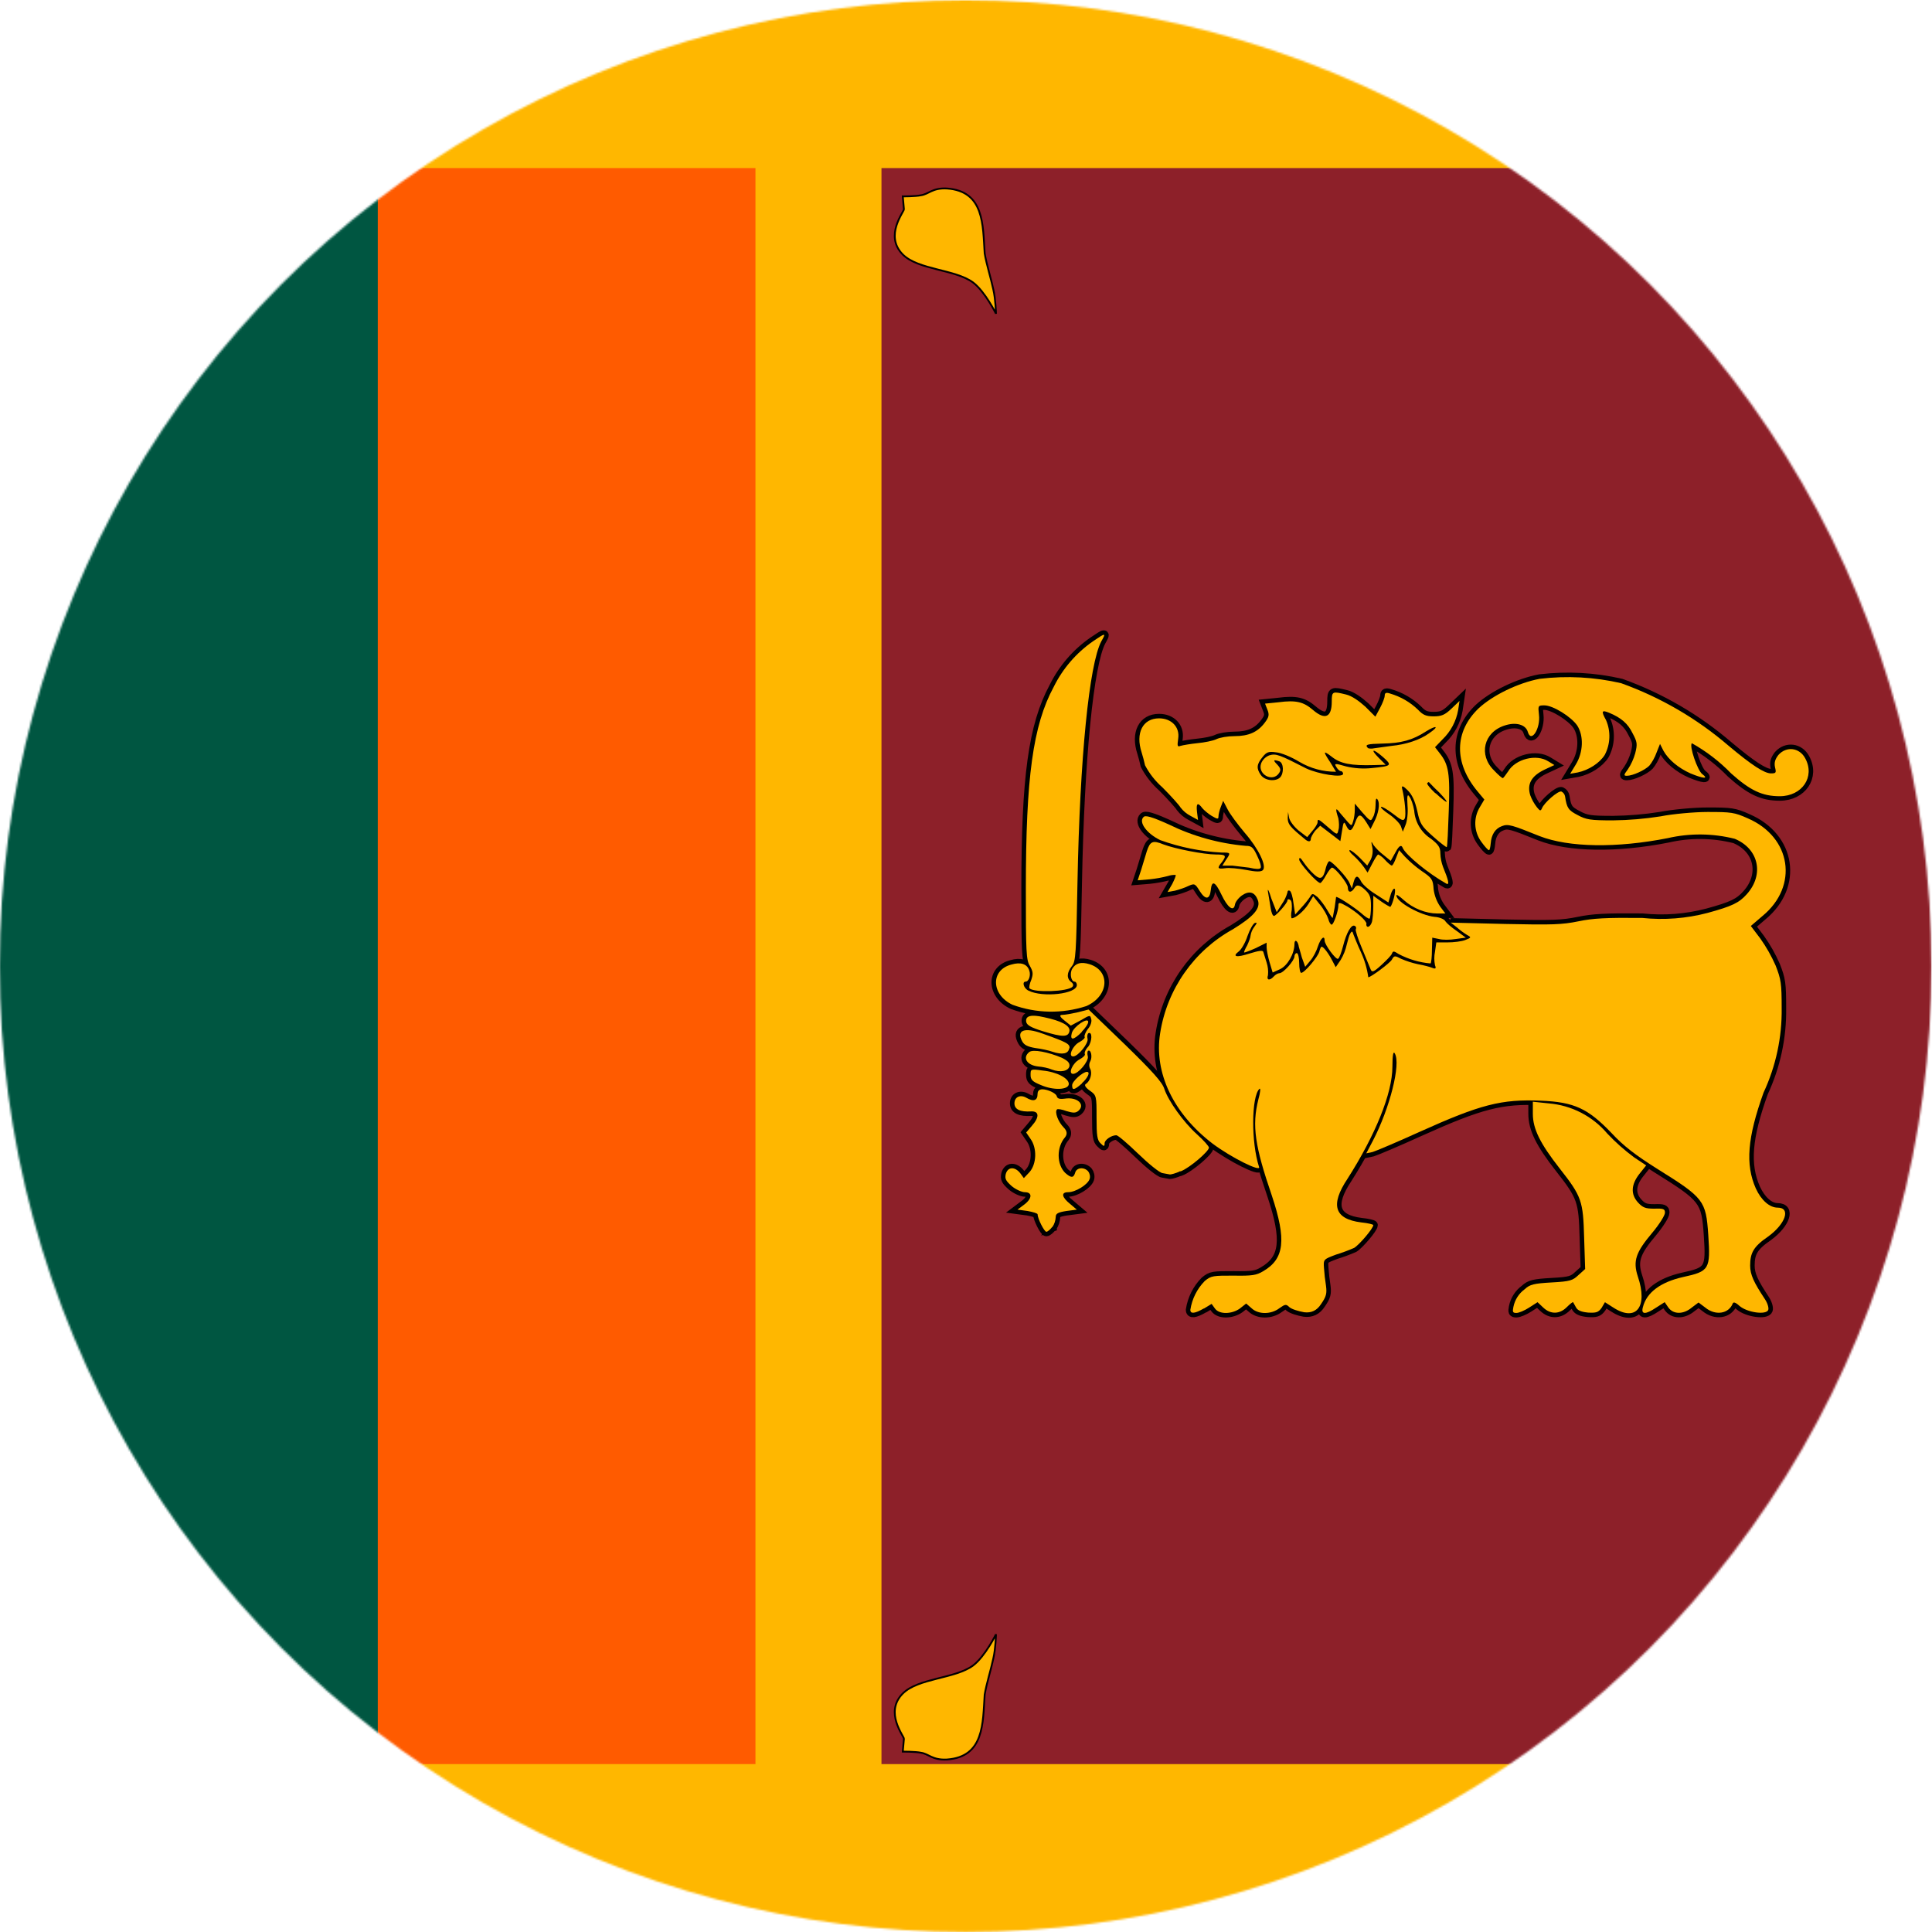 <?xml version="1.0" encoding="UTF-8" standalone="no"?>
<svg
   id="Layer_1"
   data-name="Layer 1"
   viewBox="0 0 960 960"
   version="1.1"
   sodipodi:docname="lk.svg"
   inkscape:version="1.4 (86a8ad7, 2024-10-11)"
   xmlns:inkscape="http://www.inkscape.org/namespaces/inkscape"
   xmlns:sodipodi="http://sodipodi.sourceforge.net/DTD/sodipodi-0.dtd"
   xmlns="http://www.w3.org/2000/svg"
   xmlns:svg="http://www.w3.org/2000/svg">
  <sodipodi:namedview
     id="namedview17"
     pagecolor="#ffffff"
     bordercolor="#666666"
     borderopacity="1.0"
     inkscape:showpageshadow="2"
     inkscape:pageopacity="0.0"
     inkscape:pagecheckerboard="0"
     inkscape:deskcolor="#d1d1d1"
     inkscape:zoom="0.42447917"
     inkscape:cx="659.6319"
     inkscape:cy="611.33742"
     inkscape:window-width="1920"
     inkscape:window-height="1017"
     inkscape:window-x="-8"
     inkscape:window-y="-8"
     inkscape:window-maximized="1"
     inkscape:current-layer="Layer_1" />
  <defs
     id="defs1">
    <style
       id="style1">
      .cls-1 {
        fill: #005641;
      }

      .cls-1, .cls-2, .cls-3, .cls-4, .cls-5, .cls-6 {
        stroke-width: 0px;
      }

      .cls-2, .cls-7 {
        fill: #000001;
      }

      .cls-3 {
        fill: #ff5b00;
      }

      .cls-4 {
        fill: #fff;
      }

      .cls-7, .cls-8 {
        stroke-miterlimit: 3.2;
        stroke-width: 4.48px;
      }

      .cls-7, .cls-8, .cls-9 {
        stroke: #000;
      }

      .cls-8, .cls-5, .cls-9 {
        fill: #ffb700;
      }

      .cls-10 {
        mask: url(#mask);
      }

      .cls-9 {
        stroke-width: .9px;
      }

      .cls-6 {
        fill: #8d2029;
      }
    </style>
    <mask
       id="mask"
       x="-.14"
       y=".09"
       width="959.91"
       height="959.91"
       maskUnits="userSpaceOnUse">
      <g
         id="a">
        <circle
           class="cls-4"
           cx="479.81"
           cy="480.04"
           r="479.96"
           id="circle1" />
      </g>
    </mask>
  </defs>
  <g
     class="cls-10"
     mask="url(#mask)"
     id="g4">
    <g
       id="g3">
      <path
         class="cls-3"
         d="M152.47,51.08h253.48v855.86h-253.48V51.08Z"
         id="path1" />
      <path
         class="cls-1"
         d="M-.14,83.52l187.86-41.25v868.05L-.14,876.57V83.52Z"
         id="path2" />
      <polygon
         class="cls-6"
         points="959.77 83.52 959.77 876.57 409.69 910.32 409.69 49.77 959.77 83.52"
         id="polygon2" />
      <path
         class="cls-5"
         d="M-.14.09v83.43h375.53v793.05H-.14v83.43h959.91v-83.43H438V83.52h521.76V.09H-.14Z"
         id="path3" />
    </g>
  </g>
  <path
     id="lk-a"
     class="cls-9"
     d="M494.9,812.06s-5.44,11.06-11.44,15.56c-9,6.56-27.19,6.19-34.87,13.87-9.37,9.37.75,21.37.56,22.5l-.56,6.37s6.37,0,9,.56c3.94.56,5.62,3.75,12.94,3.37,18.56-1.31,17.81-18,18.75-32.25.94-5.62,3.19-12.56,4.31-18,1.12-4.69,1.31-12,1.31-12h0Z" />
  <path
     id="lk-a-2"
     data-name="lk-a"
     class="cls-9"
     d="M494.9,155.89s-5.44-11.06-11.44-15.56c-9-6.56-27.19-6.19-34.87-13.87-9.37-9.37.75-21.37.56-22.5l-.56-6.37s6.37,0,9-.56c3.94-.56,5.62-3.75,12.94-3.37,18.56,1.31,17.81,18,18.75,32.25.94,5.62,3.19,12.56,4.31,18,1.12,4.69,1.31,12,1.31,12h0Z" />
  <g
     id="g17">
    <g
       id="lk-b">
      <path
         class="cls-8"
         d="M598.22,650.22l3.83-2.33,1.67,2.33c2.17,3,8.33,2.83,12.33,0l3.17-2.5,2.67,2.33c3.33,3.17,9.66,3.17,13.83,0,2.83-2,3.33-2.17,5-.5,1.17,1,4.5,2,7.33,2.5q5.33.67,8.33-4c2.67-3.83,3-5.33,2.5-9.16-.47-2.93-.8-5.87-1-8.83-.33-4.33-.17-4.33,6-6.66,3.06-.94,6.06-2.05,9-3.33,2.5-1.5,9.5-9.66,9.5-11.33,0-.33-2.67-1-6-1.33-13.33-1.67-15.49-8.66-6.83-21.66,13.83-21.66,22.33-42.48,22.33-55.65,0-6,.5-8,1.17-6.66,3.17,5.16-2.5,27.32-10.83,43.32l-3.33,6.33,3.17-.67c1.67-.5,12.33-5,23.32-10,30.32-13.66,40.65-16.33,60.31-15.49,16.49.67,23.32,3.83,34.99,15.99,6.16,6.66,12.16,11.16,22.99,17.99,22.99,14.33,23.99,15.66,25.16,32.65,1.17,17.16.5,18.16-12.5,20.99-11.16,2.5-18.16,7.66-19.99,14.99-1,3.67,1.17,3.83,6.66.17l4.17-2.67,1.83,2.67c2.5,3.5,7.5,3.5,11.66,0l3.33-2.5,3.33,2.5c5,4.17,11.66,3.17,13.66-2,.33-.83,1.33-.67,3.33,1.17,3.83,3.33,13.33,4.66,14.33,2,.33-1-.33-3.33-1.67-5.33-5.5-8.33-7.33-12.16-7.33-16.66,0-6.33,1.67-9.5,9-14.49,8.66-6.33,11.33-14.33,4.66-14.33-4,0-8.16-3.67-10.83-9.5-5.33-12-4.17-25.32,3.83-47.65,6.13-13.14,9.21-27.49,9-41.98,0-12.33-.33-14.33-3-21.16-2.09-4.75-4.65-9.27-7.66-13.5l-4.66-6.16,5.83-5c17.99-14.83,14.33-39.15-7.33-48.48-6.66-3-8.33-3.17-19.99-3.17-6.66,0-17.49,1-23.32,2.17-7.83,1.24-15.73,1.91-23.66,2-11.33,0-13.33-.33-17.66-2.67-4.5-2.33-5.33-3.5-6.16-9.16-.16-1.08-.85-2.02-1.83-2.5-1.67-.5-8.66,5.66-9.66,8.33-.67,1.5-1,1.33-2.5-.5-1.41-1.82-2.54-3.84-3.33-6-1.67-5.5.5-9.5,7-12.66l5-2.33-3-1.83c-6-3.83-16.33-1.17-19.99,5-1.17,1.67-2.33,3.33-2.67,3.33s-2.33-1.67-4.33-3.83c-7.83-7.66-5.16-18.99,5.33-22.33,5.5-1.83,10.5-.5,11.5,3.33,1.67,5.5,6.33-1.83,5.5-8.66-.5-4.5-.5-4.66,2.67-4.66,4.33,0,13.33,5.66,16.33,10,3.33,5.16,3,13.33-.67,19.33l-2.83,4.66,3.83-.67c5.33-1.17,10.66-4.5,13.33-8.66,2.85-5.37,3.09-11.75.67-17.33-2.5-4.5-2.17-5.16,1.5-3.67,6,2.5,9.33,5.33,11.66,10.16,2.33,4.33,2.5,5.33,1.33,10-.8,2.84-2.03,5.54-3.67,8-2,2.67-2.17,3.17-.5,3.17,3,0,9-2.83,11.16-5,1.17-1.33,2.83-4.17,3.67-6.66l1.67-4.17,1.67,3.33c2.5,4.5,7.5,8.66,13.5,11.33,6.5,2.67,9.16,2.83,5.83.33-2.33-1.67-6.66-14.16-5.16-15.33,7.19,4.03,13.76,9.08,19.49,14.99,9.5,8.5,15.49,11.33,24.16,11.33,11.16,0,17.66-9.66,12.66-18.83-2.83-5.33-9.33-6.16-13.33-1.67-1.67,2.17-2.17,3.83-1.67,6.16.67,2.67.5,3-2,3-3.33,0-9.66-4.17-20.99-13.66-15.77-13.57-33.9-24.13-53.48-31.16-13.27-3.07-26.97-3.8-40.49-2.17-10.66,2-23.32,8.16-30.32,14.66-12.16,11.66-12.33,27.16-.5,41.32l3.33,4-2.17,3.67c-3.33,5.37-3.07,12.23.67,17.33,1.67,2.33,3.33,4.17,3.83,4.17.33,0,.67-1.5.83-3.33.33-4.5,2.33-7.5,5.66-8.66,3-1.17,5-.5,18.66,5,14.49,5.66,38.32,6,63.64,1,10.98-2.53,22.4-2.42,33.32.33,12,5,14.66,17.83,6,27.49-3.83,4.33-7.33,6-19.49,9.33-10.59,2.79-21.6,3.64-32.49,2.5-17.99-.17-24.49.17-31.66,1.67-8.16,1.67-13,1.83-36.32,1.33l-27.16-.67,3,2.33c1.61,1.43,3.33,2.71,5.16,3.83,2.17,1.17,2,1.33-1,2.5-1.67.67-5.66,1.17-8.83,1.17h-5.5l-.67,4.66c-.45,2.2-.45,4.47,0,6.66.67,1.67.33,2-1.33,1.33-1.17-.5-4.33-1.33-7.16-1.83-2.86-.61-5.65-1.51-8.33-2.67-3.17-1.67-3.5-1.67-4.66.5-1,1.67-10.33,8.66-11.66,8.66-.6-4.32-1.84-8.53-3.67-12.5-1.67-3.5-3.17-7.5-3.67-8.66-.5-1.83-.83-2-1.67-.5-.5.83-1.17,3.33-1.67,5.33-.58,2.7-1.6,5.29-3,7.66l-2.5,3.67-1.67-3.17c-1.67-3.33-4.33-7-5.33-7-.33,0-.83,1-1.17,2.5-.83,2.67-7.33,10.5-9,10.5-.5,0-1-2.17-1-5,0-2.5-.5-4.83-1.17-4.83s-1.17.83-1.17,1.67c0,2-5.5,8.33-7.5,8.33-.67,0-2,.67-2.83,1.67-2,2.17-3.67,1.83-2.83-.67.23-2.13,0-4.29-.67-6.33l-1.67-5.33c-.33-.83-2.33-.5-6.66.83-6.66,2.17-9,1.67-5.5-1,1.33-1,3.33-4.5,4.33-7.66,1.17-3.33,2.83-6.16,3.67-6.5,1.17-.33,1.17,0-.33,2-.96,1.27-1.59,2.76-1.83,4.33,0,.83-.83,3-1.67,4.83-1,1.67-1.67,3.33-1.5,3.5s2.83-.83,5.83-2.17l5.33-2.67v2.33c0,1.33.67,4.66,1.5,7.5l1.5,5,3.67-1.67c3.67-1.67,7.16-7.66,7.16-12.5,0-2.33,1.33-2,2,.5,0,.67,1,3.5,1.67,6.16l1.67,4.66,2.5-3c1.5-1.67,3.17-5,3.83-7.16,1.33-4,3.33-5.83,3.33-2.83,0,2,5.66,9.66,6.66,9,.67-.33,1.67-3.17,2.5-6.33,1.67-6.66,4.17-11,5.83-10,.67.33.83,1,.5,1.67-.33.33,1,4.66,3,9.33,1.45,3.5,2.89,7,4.33,10.5.67,1.67,1.33,1.67,5.5-2.17,2.5-2.33,5-4.83,5.16-5.66.5-1.33,1-1.17,3.33.33,4.91,2.59,10.29,4.18,15.83,4.66.33-.33.67-3.33.67-6.66l.17-6.16,3.33.67c1.67.5,5.5.5,8.33,0l5-.67-4.5-3.33c-2.5-1.67-5-3.83-5.66-4.83-.5-1-2.83-2-5.33-2.17-6.83-.67-18.99-7.33-18.99-10.66,0-.67,1.67.5,3.67,2.33,4.66,4.17,11,6.66,16.66,6.66h4l-2.5-3.33c-1.78-2.58-2.92-5.55-3.33-8.66-.33-5-.83-5.66-6-9.16-2.99-2.12-5.78-4.52-8.33-7.16l-2.83-3.17-1.5,3.83c-.83,2.17-1.67,3.83-2.17,3.83-.33,0-2-1.33-3.33-2.83-.94-1.09-2.07-1.99-3.33-2.67-.5,0-1.67,2-3,4.5l-2.33,4.5-1.67-2.5c-1.48-2.04-3.16-3.94-5-5.66-2-1.67-2.83-3-2.17-3s2.83,1.67,5,3.83l3.67,3.83,1.67-2.83c.96-1.96,1.25-4.19.83-6.33-.67-3-.5-3.17.5-1.17,1.44,1.88,3.12,3.56,5,5l3.67,3,2.5-4.5q2.5-4.66,3.5-1.83c1.67,3.5,12.5,12.5,21.66,17.66,1.67.83,1-1.83-1.67-8.33-.8-2.14-1.25-4.39-1.33-6.66,0-3-.83-4.33-4.66-7.33-4.83-3.09-7.92-8.28-8.33-13.99-.5-2.83-1.5-5.83-2.33-6.83-1-1.67-1.33-.67-1,4.33.33,3.5-.17,7.83-1,9.66l-1.33,3.33-1-2.83c-.67-1.5-3.33-4.17-5.83-5.83s-4.33-3.33-4-3.67,3,1.17,5.83,3.33c4.5,3.5,5.33,3.83,6,2.33.67-1.67,0-9.33-1.33-14.66q-.67-2.67,2.67.67c2.33,2.33,3.67,5.33,4.83,10.33,1.33,6.33,2,7.5,7.83,12.66,3.5,3.17,6.66,5.5,6.83,5.33.33-.33.67-8.33,1-17.99.67-18.49,0-22.99-4.5-28.66l-2.33-3,3.67-3.83c4.11-3.93,6.85-9.06,7.83-14.66l.67-4.5-4,3.83c-3.33,3.17-5,3.83-8.83,3.83s-5.33-.67-7.83-3.33c-3.89-3.75-8.64-6.49-13.83-8-2-.67-2.67-.33-2.67,1,0,1-1,3.67-2.33,6.16l-2.33,4.33-5-5c-3.17-2.83-6.66-5.33-9.5-6-6.83-1.67-7.16-1.67-7.16,3.5,0,7.83-3.33,9.33-9.33,4.17-4.66-4-8.33-5-17.16-3.83l-6.66.67,1.17,3c1,2.5.83,3.67-1.33,6.5-3.5,4.66-8,6.66-14.99,6.66-3.33,0-7.33.67-9,1.5s-6,1.67-9.5,2c-3.33.33-7.16,1-8.33,1.33-1.67.67-1.67,0-1.17-3.67.83-5.66-3.33-10-9.5-10-8.16,0-11.83,7.33-8.66,16.99.65,2.08,1.2,4.2,1.67,6.33,2.19,4.17,5.13,7.89,8.66,11,4.33,4.33,8.33,8.83,9,10,1.34,1.74,3.05,3.16,5,4.17l3.67,2-.5-4c-.5-4.33.33-5,2.67-1.83.83,1,3,2.83,4.66,3.83,2.83,1.67,3.33,1.67,3.33.33,0-1,.5-3.17,1.17-4.83l1.17-3,2.17,4.17c1.17,2.33,5,7.5,8.5,11.66,6.83,7.83,11.16,16.66,9,18.66-1,.83-3.33.83-8.33-.17-3.67-.67-8.33-1.17-10.33-.83-3.83.5-4.17,0-1.67-3,2.5-3.33,2-3.83-3-3.83-5.83,0-20.33-2.83-25.99-5-5.33-2.17-6.66-1.67-8.33,3.5l-2.83,9.33-1.67,5,6-.5c3.09-.32,6.16-.88,9.16-1.67,1.18-.39,2.42-.56,3.67-.5.33.17-.5,2.17-1.67,4.5l-2.33,4,3.67-.67c2-.5,5-1.5,6.66-2.33,3-1.33,3.33-1.33,5.66,2.5,2.83,4.5,5,4.33,5.5-.5.5-5,2.17-4.33,5.33,2.33,3,6.33,6,8.66,6.66,5,.17-1.33,1.67-3.33,3.5-4.66,3.67-2.5,6.33-1.67,7.83,2.17,1.67,4.17-2,8.33-12.33,14.66-19.39,10.7-32.73,29.77-36.15,51.65-3.17,19.66,6.66,39.99,25.99,54.81,9.33,7,24.16,14.33,23.16,11.66-4-12.16-3.83-34.99.17-38.82.67-.67.5,1.67-.5,5.16-3.33,13.16-1.67,23.49,6.66,47.82,7.33,21.99,6.33,31.49-4.33,37.65-3.33,2-5.5,2.33-14.66,2.17-10,0-11.16,0-14.33,2.67-3.83,3.91-6.33,8.92-7.16,14.33,0,2.17,2.33,1.83,6.66-.67h.17Z"
         id="path4" />
      <path
         class="cls-8"
         d="M759.83,649.72l4.17-2.67,2.83,2.67c3.67,3.5,8.16,3.33,11.66-.17,1.67-1.67,3-2.67,3.17-2.5l1.5,2.67c.83,1.5,2.67,2.17,6,2.5,3.83.17,5,0,6.66-2.33l1.67-2.83,4.17,2.67c11.33,7.33,17.33-.33,12.16-15.49-2.5-7.66-1-12,7.16-21.66,3.5-4.17,6.33-8.66,6.33-10,0-1.83-.67-2.17-5.33-2-4.33,0-5.66-.5-8-3-3.83-4.17-3.5-9,.67-14.33l3.33-4.17-6-4c-4.79-3.54-9.25-7.5-13.33-11.83-7.34-8.67-17.83-14.06-29.16-14.99l-7.83-.83v6c0,7.5,3.67,14.83,13.33,27.16,11,13.99,11.66,16.16,12.16,34.49l.5,15.49-3.33,3c-2.83,2.67-4,3.17-13.33,3.67-8.83.5-10.83,1-13.33,3.33-2.92,2.13-4.95,5.28-5.66,8.83-.5,2.5-.33,3,1.5,3,1.17,0,4-1.17,6.33-2.67M522.91,609.73c1.01-1.48,1.58-3.21,1.67-5,0-1.67,1-2.33,5.33-3l5.16-.67-3.33-2.83c-4.17-3.33-4.66-5.83-1-5.83s9.66-3.67,10.66-6.5c.5-1.33,0-3-.67-3.83-2-2.33-5.83-2-6.5.67-.83,2.67-2,2.67-5,0-4.17-4.17-4.33-12.66,0-17.66q1.83-2.33-.67-4.83c-2.67-2.67-4.66-7.66-3.33-9,.33-.33,2.5,0,4.66.83,3.33,1,4.5,1,5.83,0,3.83-3.17-.33-7.16-6.66-6.16-2.67.33-3.67,0-4-1.33-.33-1-2.5-2.33-5-3q-4.5-1.17-4.5,2c0,3.33-2,4-5.66,1.83-3-1.67-5.83-.33-5.83,2.83,0,3,2.83,4.33,8.33,4,4-.17,4.17,2.83.33,7.16l-2.83,3.33,2.17,3.17c3.33,4.66,3,12.5-.5,16.49l-2.83,3-1.83-2.5c-2.67-3.33-6.16-3.17-7.16.5-.5,2.33,0,3.33,3,6,2,1.67,5,3,6.5,3,3.83,0,3.67,3.17-.33,6.16l-3.33,2.5,5,.67c2.67.5,5,1.17,5,1.67,0,2.17,3.33,8.66,4.33,8.66.67,0,2-1.17,3-2.5v.17Z"
         id="path5" />
      <path
         class="cls-8"
         d="M586.56,582.08c4.5-1.67,14.16-10,14.16-11.83,0-.67-2.67-3.67-6-6.66-6.66-6-14.16-16.49-16.16-22.49-1-3.33-5.83-8.66-19.49-21.99l-18.16-17.49-5.16,1.33c-3,.67-6.5,1.33-7.83,1.33q-2.5,0,.83,2.67l3.33,2.67,5-2.67c4.5-2.67,4.66-2.67,5.16-.5.33,1.17-.33,3.33-1.67,4.83-1.17,1.5-1.83,3.33-1.67,3.83.5.5-.67,1.67-2.5,2.67-3.33,1.67-5.83,7.16-3.17,7.16,2.5,0,7.83-6.66,7.16-8.83-.33-1.17,0-2.33.33-2.67,2.17-1.17,2,4,0,6.66-1.33,1.33-2,3-1.67,3.67.33.5-.83,1.67-2.67,2.67-3.33,1.67-5.83,7.16-3.17,7.16s7.83-6.33,7.33-8.66c-.33-1.17-.33-2.5.17-2.83,1.5-.67,2.17,3.33,1,5.33-.62,1.14-.62,2.52,0,3.67,1.17,2.17,0,6.16-2.17,7.5-.83.5-.33,1.67,2,3.33,3.33,2.33,3.33,2.67,3.33,13.33,0,9,.33,11.33,2,12.83,1.67,1.67,2,1.67,2,0s3.33-4,5.83-4c.83,0,5.66,4.17,10.83,9.16,5.16,5,10.66,9.5,12.16,9.66l3.67.67c.5,0,2.83-.5,5.16-1.67v.17ZM531.08,538.59c0-2.83-6-6-13.16-6.66-5.83-.83-5.83-.67-5.83,2.17,0,2.33.83,3.33,5,5,6.33,2.83,13.99,2.5,13.99-.5"
         id="path6" />
      <path
         class="cls-8"
         d="M537.57,538.26c3-2.67,4.33-5.66,2.5-5.66-2,0-7.33,4.66-7.33,6.66,0,2.67,1,2.5,5-1h-.17ZM531.41,529.76c.17-1.67-.83-2.67-3.83-4.17-6.66-2.83-14.33-4.33-16.16-2.83-3.5,2.83-1.17,6.5,4.33,7.16,2.33.17,5.33.83,6.83,1.5,4.33,1.67,8.33.83,8.83-1.67M531.41,520.93c.33-2.17-1.17-3-13.33-7.33-9.16-3.33-13.16-1.67-10.16,3.83,1,1.83,2.67,2.67,6.5,3.33,2.83.33,6.66,1.17,8.5,1.83,5,1.67,8,1,8.33-1.67h.17ZM537.41,512.77c1.83-1.83,3.33-4,3.33-5,0-2.5-7.16,2.17-8.16,5.5-1,3.83.83,3.67,5-.5h-.17ZM531.41,512.27c.33-2.67-4-5-12.66-6.83-6.5-1.5-9.33-.67-8.83,2.33.33,1.67,2.5,2.83,8.33,4.66,9.83,3,12.66,3,13.16-.17M539.74,499.94c11.33-5,12.16-17.49,1.67-20.83-4.33-1.33-7-.5-8.66,2.33-1.33,2.33-.5,6.33,1.17,6.33.67,0,1.17.83,1.17,1.67,0,4.5-16.99,6.33-23.99,2.83-2.5-1.17-3.33-4.5-1.5-4.5,1.67,0,2.67-3.33,1.83-5.5-1-3.33-4.33-4.33-8.83-3-10.5,2.67-10.16,14.99.5,19.99,11.8,4.33,24.71,4.56,36.65.67"
         id="path7" />
      <path
         class="cls-8"
         d="M532.91,490.28c.67-.67.33-1.67-.67-2.33-2.33-1.83-2.17-4.66.33-7.83,2-2.33,2.17-6,2.83-41.82,1.17-61.81,5.83-108.29,11.83-119.62,2.5-4.33,2.17-4.33-4.17,0-8.31,5.79-15.01,13.58-19.49,22.66-10.33,19.16-13.83,44.98-13.83,100.3,0,31.32.17,35.49,2,38.32,1.67,3,1.67,4,.67,7-.83,1.83-1.17,3.83-.83,4.17,2.33,2.17,18.99,1.67,21.33-.83M626.38,431.3c.5-.5-.33-3.33-1.67-6-2-4.33-2.83-5-5.66-5-13.32-1.16-26.31-4.77-38.32-10.66-8.5-3.83-11.66-4.66-12.5-3.67-2.67,2.5,1.67,8.33,8.33,11.5,9.81,3.53,20.08,5.61,30.49,6.16,4.5,0,4.66,0,2,3.83l-1.67,2.67h5l8.33,1q5,1.17,5.66.17"
         id="path8" />
      <path
         class="cls-7"
         d="M679.02,459.12c0-1.67-4.83-5.83-9.5-8.66-3.83-2.17-4.5-2.33-4.5-.5,0,2.67-2.33,9.5-3.33,9.5-.5,0-1.33-1.33-1.67-2.83-.5-1.67-2.33-5-4.17-7.16l-3.33-4.17-2.33,3.83c-2.33,3.67-6.5,7.16-8.33,7.16-.33,0-.5-2,0-4.17.17-2.67,0-4.66-.83-5-.67-.5-1.33-.33-1.33.33,0,1.33-5.66,7.66-6.66,7.66-.67,0-1.33-1.67-1.67-4l-1.33-8c-.33-2,.5-.67,1.67,3.33l2.67,6.83,2.67-4.17c1.21-1.72,2.11-3.64,2.67-5.66,0-.83.5-1.17,1.17-.83.67.33,1.5,3.17,1.83,6.16l.83,5.66,3-3.33c1.57-1.67,3.02-3.45,4.33-5.33,1.17-2,1.33-2,3.83,0,1.33,1.33,3.5,4.17,4.83,6.5s2.5,4,2.67,3.83l1-5.33.67-5c.17-.83,9,5,12.33,7.83,2,1.83,4,3.17,4.33,2.83.33-.33.67-3,.67-6.16,0-4.66-.5-6-3.33-8.5q-3.33-3-4.66-.83c-1.67,2.83-3.5,2.83-3.5,0,0-2-6.33-9.83-7.83-9.83-.5,0-1.83,1.67-3,3.83s-2.5,3.83-2.83,3.83c-1.67,0-10.5-10-10.5-11.66,0-1.33.67-1,2.17,1.33,1.49,2.19,3.22,4.2,5.16,6,3.33,3,4.66,2.33,6-3.5.5-1.67,1.17-3,1.67-3,1.33,0,9,8.16,10,10.83l1.17,2.67.83-3c1-3.67,2.17-3.67,3.83-.33.67,1.33,4,4.33,7.33,6.33l6.16,4,1.17-4c.67-2.17,1.67-3.33,2-2.67.67.83-1,7.5-2.17,8.83,0,.17-2.17-1-4.33-2.5l-4.17-3v5.33c0,2.83-.33,6.33-.67,7.66-.83,2.67-2.83,3.33-2.83,1h.17ZM648.2,416.8c-7.33-6-8.33-7.33-8.33-10.33l.17-3,.5,2.83c.33,1.67,2.33,4.33,4.66,6.33l4.33,3.33,2.5-3c1.5-1.67,2.67-3.67,2.67-4.33,0-2,.33-1.83,5.33,2.5,4.33,3.83,4.5,3.83,5,1.33.5-1.33.33-4,0-5.83-1.67-5-1.33-5.66.83-2.67l4,4.66c1.67,1.83,1.83,1.83,2.5-.5.5-1.5.83-4,.83-5.66v-3.17l3.83,4.5c3.83,4.33,4.17,4.5,5.16,2.33.83-1.17,1.33-4,1.33-6.16,0-3,.33-3.67,1-2.67,1.33,2,.5,7-1.83,11.33l-1.67,3.33-2.17-3.5c-2.83-4.33-3.83-4.33-5.5.33-1.67,4.5-2.83,4.83-4.5,1.33-1-2.17-1.33-1.83-2,2.83l-.83,5-5-3.83-5-3.83-2.5,2.5c-1.17,1.5-2.17,3.33-2.17,4,0,1.67-1.33,1.67-3.17,0M713.18,394.14c-2.5-2.33-4.33-4.66-4-5,.5-.5.83-.67,1-.33,1.61,1.72,3.28,3.39,5,5,5.66,6,4.5,6.16-1.83.33h-.17ZM626.54,385.15c-2.33-3.33-2.17-5.33.83-9,2-2.5,3-2.83,6.66-2.33,2.5.17,7.66,2.33,11.5,4.66,5.54,3.31,11.88,5.04,18.33,5l-2.83-4.66c-3.67-5.5-3.67-6.16.67-2.83,4.33,3.5,9.5,4.5,21.16,4.17l5.66-.17-3.33-3.33c-4.5-4.5-3.17-5,2-.5,4.66,4.17,4.5,4.5-5.66,5.5-4.24.43-8.52.15-12.66-.83-5.66-1.67-6-1.5-4.83.33.67,1.17,1.67,2,2.17,2,.67,0,1.17.67,1.17,1.33,0,2.17-12.33.17-18.33-2.67-13.33-6.83-14.99-7.5-18.33-6.5-1.79.69-3.23,2.07-4,3.83-2.17,5.5,5.66,9.83,8.83,5,1-1.5.83-2.33-.83-4.17-2.33-2.33-2-2.67,1-1.67,2.17.83,2.33,6,.33,8-2.17,2.17-7.5,1.67-9.5-1.17"
         id="path9" />
      <path
         class="cls-7"
         d="M679.69,371.65c-1.67-1.67-.33-2,7.16-2.17,9.33-.17,14.99-1.67,21.66-6,5.33-3.33,6.83-2.67,1.67.83-4.5,3.33-11.66,5.66-18.83,6.33l-8.5,1.17c-1.33.33-2.83.17-3.33-.17h.17Z"
         id="path10" />
    </g>
    <g
       id="lk-b-2"
       data-name="lk-b">
      <path
         class="cls-5"
         d="M598.22,650.22l3.83-2.33,1.67,2.33c2.17,3,8.33,2.83,12.33,0l3.17-2.5,2.67,2.33c3.33,3.17,9.66,3.17,13.83,0,2.83-2,3.33-2.17,5-.5,1.17,1,4.5,2,7.33,2.5q5.33.67,8.33-4c2.67-3.83,3-5.33,2.5-9.16-.47-2.93-.8-5.87-1-8.83-.33-4.33-.17-4.33,6-6.66,3.06-.94,6.06-2.05,9-3.33,2.5-1.5,9.5-9.66,9.5-11.33,0-.33-2.67-1-6-1.33-13.33-1.67-15.49-8.66-6.83-21.66,13.83-21.66,22.33-42.48,22.33-55.65,0-6,.5-8,1.17-6.66,3.17,5.16-2.5,27.32-10.83,43.32l-3.33,6.33,3.17-.67c1.67-.5,12.33-5,23.32-10,30.32-13.66,40.65-16.33,60.31-15.49,16.49.67,23.32,3.83,34.99,15.99,6.16,6.66,12.16,11.16,22.99,17.99,22.99,14.33,23.99,15.66,25.16,32.65,1.17,17.16.5,18.16-12.5,20.99-11.16,2.5-18.16,7.66-19.99,14.99-1,3.67,1.17,3.83,6.66.17l4.17-2.67,1.83,2.67c2.5,3.5,7.5,3.5,11.66,0l3.33-2.5,3.33,2.5c5,4.17,11.66,3.17,13.66-2,.33-.83,1.33-.67,3.33,1.17,3.83,3.33,13.33,4.66,14.33,2,.33-1-.33-3.33-1.67-5.33-5.5-8.33-7.33-12.16-7.33-16.66,0-6.33,1.67-9.5,9-14.49,8.66-6.33,11.33-14.33,4.66-14.33-4,0-8.16-3.67-10.83-9.5-5.33-12-4.17-25.32,3.83-47.65,6.13-13.14,9.21-27.49,9-41.98,0-12.33-.33-14.33-3-21.16-2.09-4.75-4.65-9.27-7.66-13.5l-4.66-6.16,5.83-5c17.99-14.83,14.33-39.15-7.33-48.48-6.66-3-8.33-3.17-19.99-3.17-6.66,0-17.49,1-23.32,2.17-7.83,1.24-15.73,1.91-23.66,2-11.33,0-13.33-.33-17.66-2.67-4.5-2.33-5.33-3.5-6.16-9.16-.16-1.08-.85-2.02-1.83-2.5-1.67-.5-8.66,5.66-9.66,8.33-.67,1.5-1,1.33-2.5-.5-1.41-1.82-2.54-3.84-3.33-6-1.67-5.5.5-9.5,7-12.66l5-2.33-3-1.83c-6-3.83-16.33-1.17-19.99,5-1.17,1.67-2.33,3.33-2.67,3.33s-2.33-1.67-4.33-3.83c-7.83-7.66-5.16-18.99,5.33-22.33,5.5-1.83,10.5-.5,11.5,3.33,1.67,5.5,6.33-1.83,5.5-8.66-.5-4.5-.5-4.66,2.67-4.66,4.33,0,13.33,5.66,16.33,10,3.33,5.16,3,13.33-.67,19.33l-2.83,4.66,3.83-.67c5.33-1.17,10.66-4.5,13.33-8.66,2.85-5.37,3.09-11.75.67-17.33-2.5-4.5-2.17-5.16,1.5-3.67,6,2.5,9.33,5.33,11.66,10.16,2.33,4.33,2.5,5.33,1.33,10-.8,2.84-2.03,5.54-3.67,8-2,2.67-2.17,3.17-.5,3.17,3,0,9-2.83,11.16-5,1.17-1.33,2.83-4.17,3.67-6.66l1.67-4.17,1.67,3.33c2.5,4.5,7.5,8.66,13.5,11.33,6.5,2.67,9.16,2.83,5.83.33-2.33-1.67-6.66-14.16-5.16-15.33,7.19,4.03,13.76,9.08,19.49,14.99,9.5,8.5,15.49,11.33,24.16,11.33,11.16,0,17.66-9.66,12.66-18.83-2.83-5.33-9.33-6.16-13.33-1.67-1.67,2.17-2.17,3.83-1.67,6.16.67,2.67.5,3-2,3-3.33,0-9.66-4.17-20.99-13.66-15.77-13.57-33.9-24.13-53.48-31.16-13.27-3.07-26.97-3.8-40.49-2.17-10.66,2-23.32,8.16-30.32,14.66-12.16,11.66-12.33,27.16-.5,41.32l3.33,4-2.17,3.67c-3.33,5.37-3.07,12.23.67,17.33,1.67,2.33,3.33,4.17,3.83,4.17.33,0,.67-1.5.83-3.33.33-4.5,2.33-7.5,5.66-8.66,3-1.17,5-.5,18.66,5,14.49,5.66,38.32,6,63.64,1,10.98-2.53,22.4-2.42,33.32.33,12,5,14.66,17.83,6,27.49-3.83,4.33-7.33,6-19.49,9.33-10.59,2.79-21.6,3.64-32.49,2.5-17.99-.17-24.49.17-31.66,1.67-8.16,1.67-13,1.83-36.32,1.33l-27.16-.67,3,2.33c1.61,1.43,3.33,2.71,5.16,3.83,2.17,1.17,2,1.33-1,2.5-1.67.67-5.66,1.17-8.83,1.17h-5.5l-.67,4.66c-.45,2.2-.45,4.47,0,6.66.67,1.67.33,2-1.33,1.33-1.17-.5-4.33-1.33-7.16-1.83-2.86-.61-5.65-1.51-8.33-2.67-3.17-1.67-3.5-1.67-4.66.5-1,1.67-10.33,8.66-11.66,8.66-.6-4.32-1.84-8.53-3.67-12.5-1.67-3.5-3.17-7.5-3.67-8.66-.5-1.83-.83-2-1.67-.5-.5.83-1.17,3.33-1.67,5.33-.58,2.7-1.6,5.29-3,7.66l-2.5,3.67-1.67-3.17c-1.67-3.33-4.33-7-5.33-7-.33,0-.83,1-1.17,2.5-.83,2.67-7.33,10.5-9,10.5-.5,0-1-2.17-1-5,0-2.5-.5-4.83-1.17-4.83s-1.17.83-1.17,1.67c0,2-5.5,8.33-7.5,8.33-.67,0-2,.67-2.83,1.67-2,2.17-3.67,1.83-2.83-.67.23-2.13,0-4.29-.67-6.33l-1.67-5.33c-.33-.83-2.33-.5-6.66.83-6.66,2.17-9,1.67-5.5-1,1.33-1,3.33-4.5,4.33-7.66,1.17-3.33,2.83-6.16,3.67-6.5,1.17-.33,1.17,0-.33,2-.96,1.27-1.59,2.76-1.83,4.33,0,.83-.83,3-1.67,4.83-1,1.67-1.67,3.33-1.5,3.5s2.83-.83,5.83-2.17l5.33-2.67v2.33c0,1.33.67,4.66,1.5,7.5l1.5,5,3.67-1.67c3.67-1.67,7.16-7.66,7.16-12.5,0-2.33,1.33-2,2,.5,0,.67,1,3.5,1.67,6.16l1.67,4.66,2.5-3c1.5-1.67,3.17-5,3.83-7.16,1.33-4,3.33-5.83,3.33-2.83,0,2,5.66,9.66,6.66,9,.67-.33,1.67-3.17,2.5-6.33,1.67-6.66,4.17-11,5.83-10,.67.33.83,1,.5,1.67-.33.33,1,4.66,3,9.33,1.45,3.5,2.89,7,4.33,10.5.67,1.67,1.33,1.67,5.5-2.17,2.5-2.33,5-4.83,5.16-5.66.5-1.33,1-1.17,3.33.33,4.91,2.59,10.29,4.18,15.83,4.66.33-.33.67-3.33.67-6.66l.17-6.16,3.33.67c1.67.5,5.5.5,8.33,0l5-.67-4.5-3.33c-2.5-1.67-5-3.83-5.66-4.83-.5-1-2.83-2-5.33-2.17-6.83-.67-18.99-7.33-18.99-10.66,0-.67,1.67.5,3.67,2.33,4.66,4.17,11,6.66,16.66,6.66h4l-2.5-3.33c-1.78-2.58-2.92-5.55-3.33-8.66-.33-5-.83-5.66-6-9.16-2.99-2.12-5.78-4.52-8.33-7.16l-2.83-3.17-1.5,3.83c-.83,2.17-1.67,3.83-2.17,3.83-.33,0-2-1.33-3.33-2.83-.94-1.09-2.07-1.99-3.33-2.67-.5,0-1.67,2-3,4.5l-2.33,4.5-1.67-2.5c-1.48-2.04-3.16-3.94-5-5.66-2-1.67-2.83-3-2.17-3s2.83,1.67,5,3.83l3.67,3.83,1.67-2.83c.96-1.96,1.25-4.19.83-6.33-.67-3-.5-3.17.5-1.17,1.44,1.88,3.12,3.56,5,5l3.67,3,2.5-4.5q2.5-4.66,3.5-1.83c1.67,3.5,12.5,12.5,21.66,17.66,1.67.83,1-1.83-1.67-8.33-.8-2.14-1.25-4.39-1.33-6.66,0-3-.83-4.33-4.66-7.33-4.83-3.09-7.92-8.28-8.33-13.99-.5-2.83-1.5-5.83-2.33-6.83-1-1.67-1.33-.67-1,4.33.33,3.5-.17,7.83-1,9.66l-1.33,3.33-1-2.83c-.67-1.5-3.33-4.17-5.83-5.83s-4.33-3.33-4-3.67,3,1.17,5.83,3.33c4.5,3.5,5.33,3.83,6,2.33.67-1.67,0-9.33-1.33-14.66q-.67-2.67,2.67.67c2.33,2.33,3.67,5.33,4.83,10.33,1.33,6.33,2,7.5,7.83,12.66,3.5,3.17,6.66,5.5,6.83,5.33.33-.33.67-8.33,1-17.99.67-18.49,0-22.99-4.5-28.66l-2.33-3,3.67-3.83c4.11-3.93,6.85-9.06,7.83-14.66l.67-4.5-4,3.83c-3.33,3.17-5,3.83-8.83,3.83s-5.33-.67-7.83-3.33c-3.89-3.75-8.64-6.49-13.83-8-2-.67-2.67-.33-2.67,1,0,1-1,3.67-2.33,6.16l-2.33,4.33-5-5c-3.17-2.83-6.66-5.33-9.5-6-6.83-1.67-7.16-1.67-7.16,3.5,0,7.83-3.33,9.33-9.33,4.17-4.66-4-8.33-5-17.16-3.83l-6.66.67,1.17,3c1,2.5.83,3.67-1.33,6.5-3.5,4.66-8,6.66-14.99,6.66-3.33,0-7.33.67-9,1.5s-6,1.67-9.5,2c-3.33.33-7.16,1-8.33,1.33-1.67.67-1.67,0-1.17-3.67.83-5.66-3.33-10-9.5-10-8.16,0-11.83,7.33-8.66,16.99.65,2.08,1.2,4.2,1.67,6.33,2.19,4.17,5.13,7.89,8.66,11,4.33,4.33,8.33,8.83,9,10,1.34,1.74,3.05,3.16,5,4.17l3.67,2-.5-4c-.5-4.33.33-5,2.67-1.83.83,1,3,2.83,4.66,3.83,2.83,1.67,3.33,1.67,3.33.33,0-1,.5-3.17,1.17-4.83l1.17-3,2.17,4.17c1.17,2.33,5,7.5,8.5,11.66,6.83,7.83,11.16,16.66,9,18.66-1,.83-3.33.83-8.33-.17-3.67-.67-8.33-1.17-10.33-.83-3.83.5-4.17,0-1.67-3,2.5-3.33,2-3.83-3-3.83-5.83,0-20.33-2.83-25.99-5-5.33-2.17-6.66-1.67-8.33,3.5l-2.83,9.33-1.67,5,6-.5c3.09-.32,6.16-.88,9.16-1.67,1.18-.39,2.42-.56,3.67-.5.33.17-.5,2.17-1.67,4.5l-2.33,4,3.67-.67c2-.5,5-1.5,6.66-2.33,3-1.33,3.33-1.33,5.66,2.5,2.83,4.5,5,4.33,5.5-.5.5-5,2.17-4.33,5.33,2.33,3,6.33,6,8.66,6.66,5,.17-1.33,1.67-3.33,3.5-4.66,3.67-2.5,6.33-1.67,7.83,2.17,1.67,4.17-2,8.33-12.33,14.66-19.39,10.7-32.73,29.77-36.15,51.65-3.17,19.66,6.66,39.99,25.99,54.81,9.33,7,24.16,14.33,23.16,11.66-4-12.16-3.83-34.99.17-38.82.67-.67.5,1.67-.5,5.16-3.33,13.16-1.67,23.49,6.66,47.82,7.33,21.99,6.33,31.49-4.33,37.65-3.33,2-5.5,2.33-14.66,2.17-10,0-11.16,0-14.33,2.67-3.83,3.91-6.33,8.92-7.16,14.33,0,2.17,2.33,1.83,6.66-.67h.17Z"
         id="path11" />
      <path
         class="cls-5"
         d="M759.83,649.72l4.17-2.67,2.83,2.67c3.67,3.5,8.16,3.33,11.66-.17,1.67-1.67,3-2.67,3.17-2.5l1.5,2.67c.83,1.5,2.67,2.17,6,2.5,3.83.17,5,0,6.66-2.33l1.67-2.83,4.17,2.67c11.33,7.33,17.33-.33,12.16-15.49-2.5-7.66-1-12,7.16-21.66,3.5-4.17,6.33-8.66,6.33-10,0-1.83-.67-2.17-5.33-2-4.33,0-5.66-.5-8-3-3.83-4.17-3.5-9,.67-14.33l3.33-4.17-6-4c-4.79-3.54-9.25-7.5-13.33-11.83-7.34-8.67-17.83-14.06-29.16-14.99l-7.83-.83v6c0,7.5,3.67,14.83,13.33,27.16,11,13.99,11.66,16.16,12.16,34.49l.5,15.49-3.33,3c-2.83,2.67-4,3.17-13.33,3.67-8.83.5-10.83,1-13.33,3.33-2.92,2.13-4.95,5.28-5.66,8.83-.5,2.5-.33,3,1.5,3,1.17,0,4-1.17,6.33-2.67M522.91,609.73c1.01-1.48,1.58-3.21,1.67-5,0-1.67,1-2.33,5.33-3l5.16-.67-3.33-2.83c-4.17-3.33-4.66-5.83-1-5.83s9.66-3.67,10.66-6.5c.5-1.33,0-3-.67-3.83-2-2.33-5.83-2-6.5.67-.83,2.67-2,2.67-5,0-4.17-4.17-4.33-12.66,0-17.66q1.83-2.33-.67-4.83c-2.67-2.67-4.66-7.66-3.33-9,.33-.33,2.5,0,4.66.83,3.33,1,4.5,1,5.83,0,3.83-3.17-.33-7.16-6.66-6.16-2.67.33-3.67,0-4-1.33-.33-1-2.5-2.33-5-3q-4.5-1.17-4.5,2c0,3.33-2,4-5.66,1.83-3-1.67-5.83-.33-5.83,2.83,0,3,2.83,4.33,8.33,4,4-.17,4.17,2.83.33,7.16l-2.83,3.33,2.17,3.17c3.33,4.66,3,12.5-.5,16.49l-2.83,3-1.83-2.5c-2.67-3.33-6.16-3.17-7.16.5-.5,2.33,0,3.33,3,6,2,1.67,5,3,6.5,3,3.83,0,3.67,3.17-.33,6.16l-3.33,2.5,5,.67c2.67.5,5,1.17,5,1.67,0,2.17,3.33,8.66,4.33,8.66.67,0,2-1.17,3-2.5v.17Z"
         id="path12" />
      <path
         class="cls-5"
         d="M586.56,582.08c4.5-1.67,14.16-10,14.16-11.83,0-.67-2.67-3.67-6-6.66-6.66-6-14.16-16.49-16.16-22.49-1-3.33-5.83-8.66-19.49-21.99l-18.16-17.49-5.16,1.33c-3,.67-6.5,1.33-7.83,1.33q-2.5,0,.83,2.67l3.33,2.67,5-2.67c4.5-2.67,4.66-2.67,5.16-.5.33,1.17-.33,3.33-1.67,4.83-1.17,1.5-1.83,3.33-1.67,3.83.5.5-.67,1.67-2.5,2.67-3.33,1.67-5.83,7.16-3.17,7.16,2.5,0,7.83-6.66,7.16-8.83-.33-1.17,0-2.33.33-2.67,2.17-1.17,2,4,0,6.66-1.33,1.33-2,3-1.67,3.67.33.5-.83,1.67-2.67,2.67-3.33,1.67-5.83,7.16-3.17,7.16s7.83-6.33,7.33-8.66c-.33-1.17-.33-2.5.17-2.83,1.5-.67,2.17,3.33,1,5.33-.62,1.14-.62,2.52,0,3.67,1.17,2.17,0,6.16-2.17,7.5-.83.5-.33,1.67,2,3.33,3.33,2.33,3.33,2.67,3.33,13.33,0,9,.33,11.33,2,12.83,1.67,1.67,2,1.67,2,0s3.33-4,5.83-4c.83,0,5.66,4.17,10.83,9.16,5.16,5,10.66,9.5,12.16,9.66l3.67.67c.5,0,2.83-.5,5.16-1.67v.17ZM531.08,538.59c0-2.83-6-6-13.16-6.66-5.83-.83-5.83-.67-5.83,2.17,0,2.33.83,3.33,5,5,6.33,2.83,13.99,2.5,13.99-.5"
         id="path13" />
      <path
         class="cls-5"
         d="M537.57,538.26c3-2.67,4.33-5.66,2.5-5.66-2,0-7.33,4.66-7.33,6.66,0,2.67,1,2.5,5-1h-.17ZM531.41,529.76c.17-1.67-.83-2.67-3.83-4.17-6.66-2.83-14.33-4.33-16.16-2.83-3.5,2.83-1.17,6.5,4.33,7.16,2.33.17,5.33.83,6.83,1.5,4.33,1.67,8.33.83,8.83-1.67M531.41,520.93c.33-2.17-1.17-3-13.33-7.33-9.16-3.33-13.16-1.67-10.16,3.83,1,1.83,2.67,2.67,6.5,3.33,2.83.33,6.66,1.17,8.5,1.83,5,1.67,8,1,8.33-1.67h.17ZM537.41,512.77c1.83-1.83,3.33-4,3.33-5,0-2.5-7.16,2.17-8.16,5.5-1,3.83.83,3.67,5-.5h-.17ZM531.41,512.27c.33-2.67-4-5-12.66-6.83-6.5-1.5-9.33-.67-8.83,2.33.33,1.67,2.5,2.83,8.33,4.66,9.83,3,12.66,3,13.16-.17M539.74,499.94c11.33-5,12.16-17.49,1.67-20.83-4.33-1.33-7-.5-8.66,2.33-1.33,2.33-.5,6.33,1.17,6.33.67,0,1.17.83,1.17,1.67,0,4.5-16.99,6.33-23.99,2.83-2.5-1.17-3.33-4.5-1.5-4.5,1.67,0,2.67-3.33,1.83-5.5-1-3.33-4.33-4.33-8.83-3-10.5,2.67-10.16,14.99.5,19.99,11.8,4.33,24.71,4.56,36.65.67"
         id="path14" />
      <path
         class="cls-5"
         d="M532.91,490.28c.67-.67.33-1.67-.67-2.33-2.33-1.83-2.17-4.66.33-7.83,2-2.33,2.17-6,2.83-41.82,1.17-61.81,5.83-108.29,11.83-119.62,2.5-4.33,2.17-4.33-4.17,0-8.31,5.79-15.01,13.58-19.49,22.66-10.33,19.16-13.83,44.98-13.83,100.3,0,31.32.17,35.49,2,38.32,1.67,3,1.67,4,.67,7-.83,1.83-1.17,3.83-.83,4.17,2.33,2.17,18.99,1.67,21.33-.83M626.38,431.3c.5-.5-.33-3.33-1.67-6-2-4.33-2.83-5-5.66-5-13.32-1.16-26.31-4.77-38.32-10.66-8.5-3.83-11.66-4.66-12.5-3.67-2.67,2.5,1.67,8.33,8.33,11.5,9.81,3.53,20.08,5.61,30.49,6.16,4.5,0,4.66,0,2,3.83l-1.67,2.67h5l8.33,1q5,1.17,5.66.17"
         id="path15" />
      <path
         class="cls-2"
         d="M679.02,459.12c0-1.67-4.83-5.83-9.5-8.66-3.83-2.17-4.5-2.33-4.5-.5,0,2.67-2.33,9.5-3.33,9.5-.5,0-1.33-1.33-1.67-2.83-.5-1.67-2.33-5-4.17-7.16l-3.33-4.17-2.33,3.83c-2.33,3.67-6.5,7.16-8.33,7.16-.33,0-.5-2,0-4.17.17-2.67,0-4.66-.83-5-.67-.5-1.33-.33-1.33.33,0,1.33-5.66,7.66-6.66,7.66-.67,0-1.33-1.67-1.67-4l-1.33-8c-.33-2,.5-.67,1.67,3.33l2.67,6.83,2.67-4.17c1.21-1.72,2.11-3.64,2.67-5.66,0-.83.5-1.17,1.17-.83.67.33,1.5,3.17,1.83,6.16l.83,5.66,3-3.33c1.57-1.67,3.02-3.45,4.33-5.33,1.17-2,1.33-2,3.83,0,1.33,1.33,3.5,4.17,4.83,6.5s2.5,4,2.67,3.83l1-5.33.67-5c.17-.83,9,5,12.33,7.83,2,1.83,4,3.17,4.33,2.83.33-.33.67-3,.67-6.16,0-4.66-.5-6-3.33-8.5q-3.33-3-4.66-.83c-1.67,2.83-3.5,2.83-3.5,0,0-2-6.33-9.83-7.83-9.83-.5,0-1.83,1.67-3,3.83s-2.5,3.83-2.83,3.83c-1.67,0-10.5-10-10.5-11.66,0-1.33.67-1,2.17,1.33,1.49,2.19,3.22,4.2,5.16,6,3.33,3,4.66,2.33,6-3.5.5-1.67,1.17-3,1.67-3,1.33,0,9,8.16,10,10.83l1.17,2.67.83-3c1-3.67,2.17-3.67,3.83-.33.67,1.33,4,4.33,7.33,6.33l6.16,4,1.17-4c.67-2.17,1.67-3.33,2-2.67.67.83-1,7.5-2.17,8.83,0,.17-2.17-1-4.33-2.5l-4.17-3v5.33c0,2.83-.33,6.33-.67,7.66-.83,2.67-2.83,3.33-2.83,1h.17ZM648.2,416.8c-7.33-6-8.33-7.33-8.33-10.33l.17-3,.5,2.83c.33,1.67,2.33,4.33,4.66,6.33l4.33,3.33,2.5-3c1.5-1.67,2.67-3.67,2.67-4.33,0-2,.33-1.83,5.33,2.5,4.33,3.83,4.5,3.83,5,1.33.5-1.33.33-4,0-5.83-1.67-5-1.33-5.66.83-2.67l4,4.66c1.67,1.83,1.83,1.83,2.5-.5.5-1.5.83-4,.83-5.66v-3.17l3.83,4.5c3.83,4.33,4.17,4.5,5.16,2.33.83-1.17,1.33-4,1.33-6.16,0-3,.33-3.67,1-2.67,1.33,2,.5,7-1.83,11.33l-1.67,3.33-2.17-3.5c-2.83-4.33-3.83-4.33-5.5.33-1.67,4.5-2.83,4.83-4.5,1.33-1-2.17-1.33-1.83-2,2.83l-.83,5-5-3.83-5-3.83-2.5,2.5c-1.17,1.5-2.17,3.33-2.17,4,0,1.67-1.33,1.67-3.17,0M713.18,394.14c-2.5-2.33-4.33-4.66-4-5,.5-.5.83-.67,1-.33,1.61,1.72,3.28,3.39,5,5,5.66,6,4.5,6.16-1.83.33h-.17ZM626.54,385.15c-2.33-3.33-2.17-5.33.83-9,2-2.5,3-2.83,6.66-2.33,2.5.17,7.66,2.33,11.5,4.66,5.54,3.31,11.88,5.04,18.33,5l-2.83-4.66c-3.67-5.5-3.67-6.16.67-2.83,4.33,3.5,9.5,4.5,21.16,4.17l5.66-.17-3.33-3.33c-4.5-4.5-3.17-5,2-.5,4.66,4.17,4.5,4.5-5.66,5.5-4.24.43-8.52.15-12.66-.83-5.66-1.67-6-1.5-4.83.33.67,1.17,1.67,2,2.17,2,.67,0,1.17.67,1.17,1.33,0,2.17-12.33.17-18.33-2.67-13.33-6.83-14.99-7.5-18.33-6.5-1.79.69-3.23,2.07-4,3.83-2.17,5.5,5.66,9.83,8.83,5,1-1.5.83-2.33-.83-4.17-2.33-2.33-2-2.67,1-1.67,2.17.83,2.33,6,.33,8-2.17,2.17-7.5,1.67-9.5-1.17"
         id="path16" />
      <path
         class="cls-2"
         d="M679.69,371.65c-1.67-1.67-.33-2,7.16-2.17,9.33-.17,14.99-1.67,21.66-6,5.33-3.33,6.83-2.67,1.67.83-4.5,3.33-11.66,5.66-18.83,6.33l-8.5,1.17c-1.33.33-2.83.17-3.33-.17h.17Z"
         id="path17" />
    </g>
  </g>
</svg>
